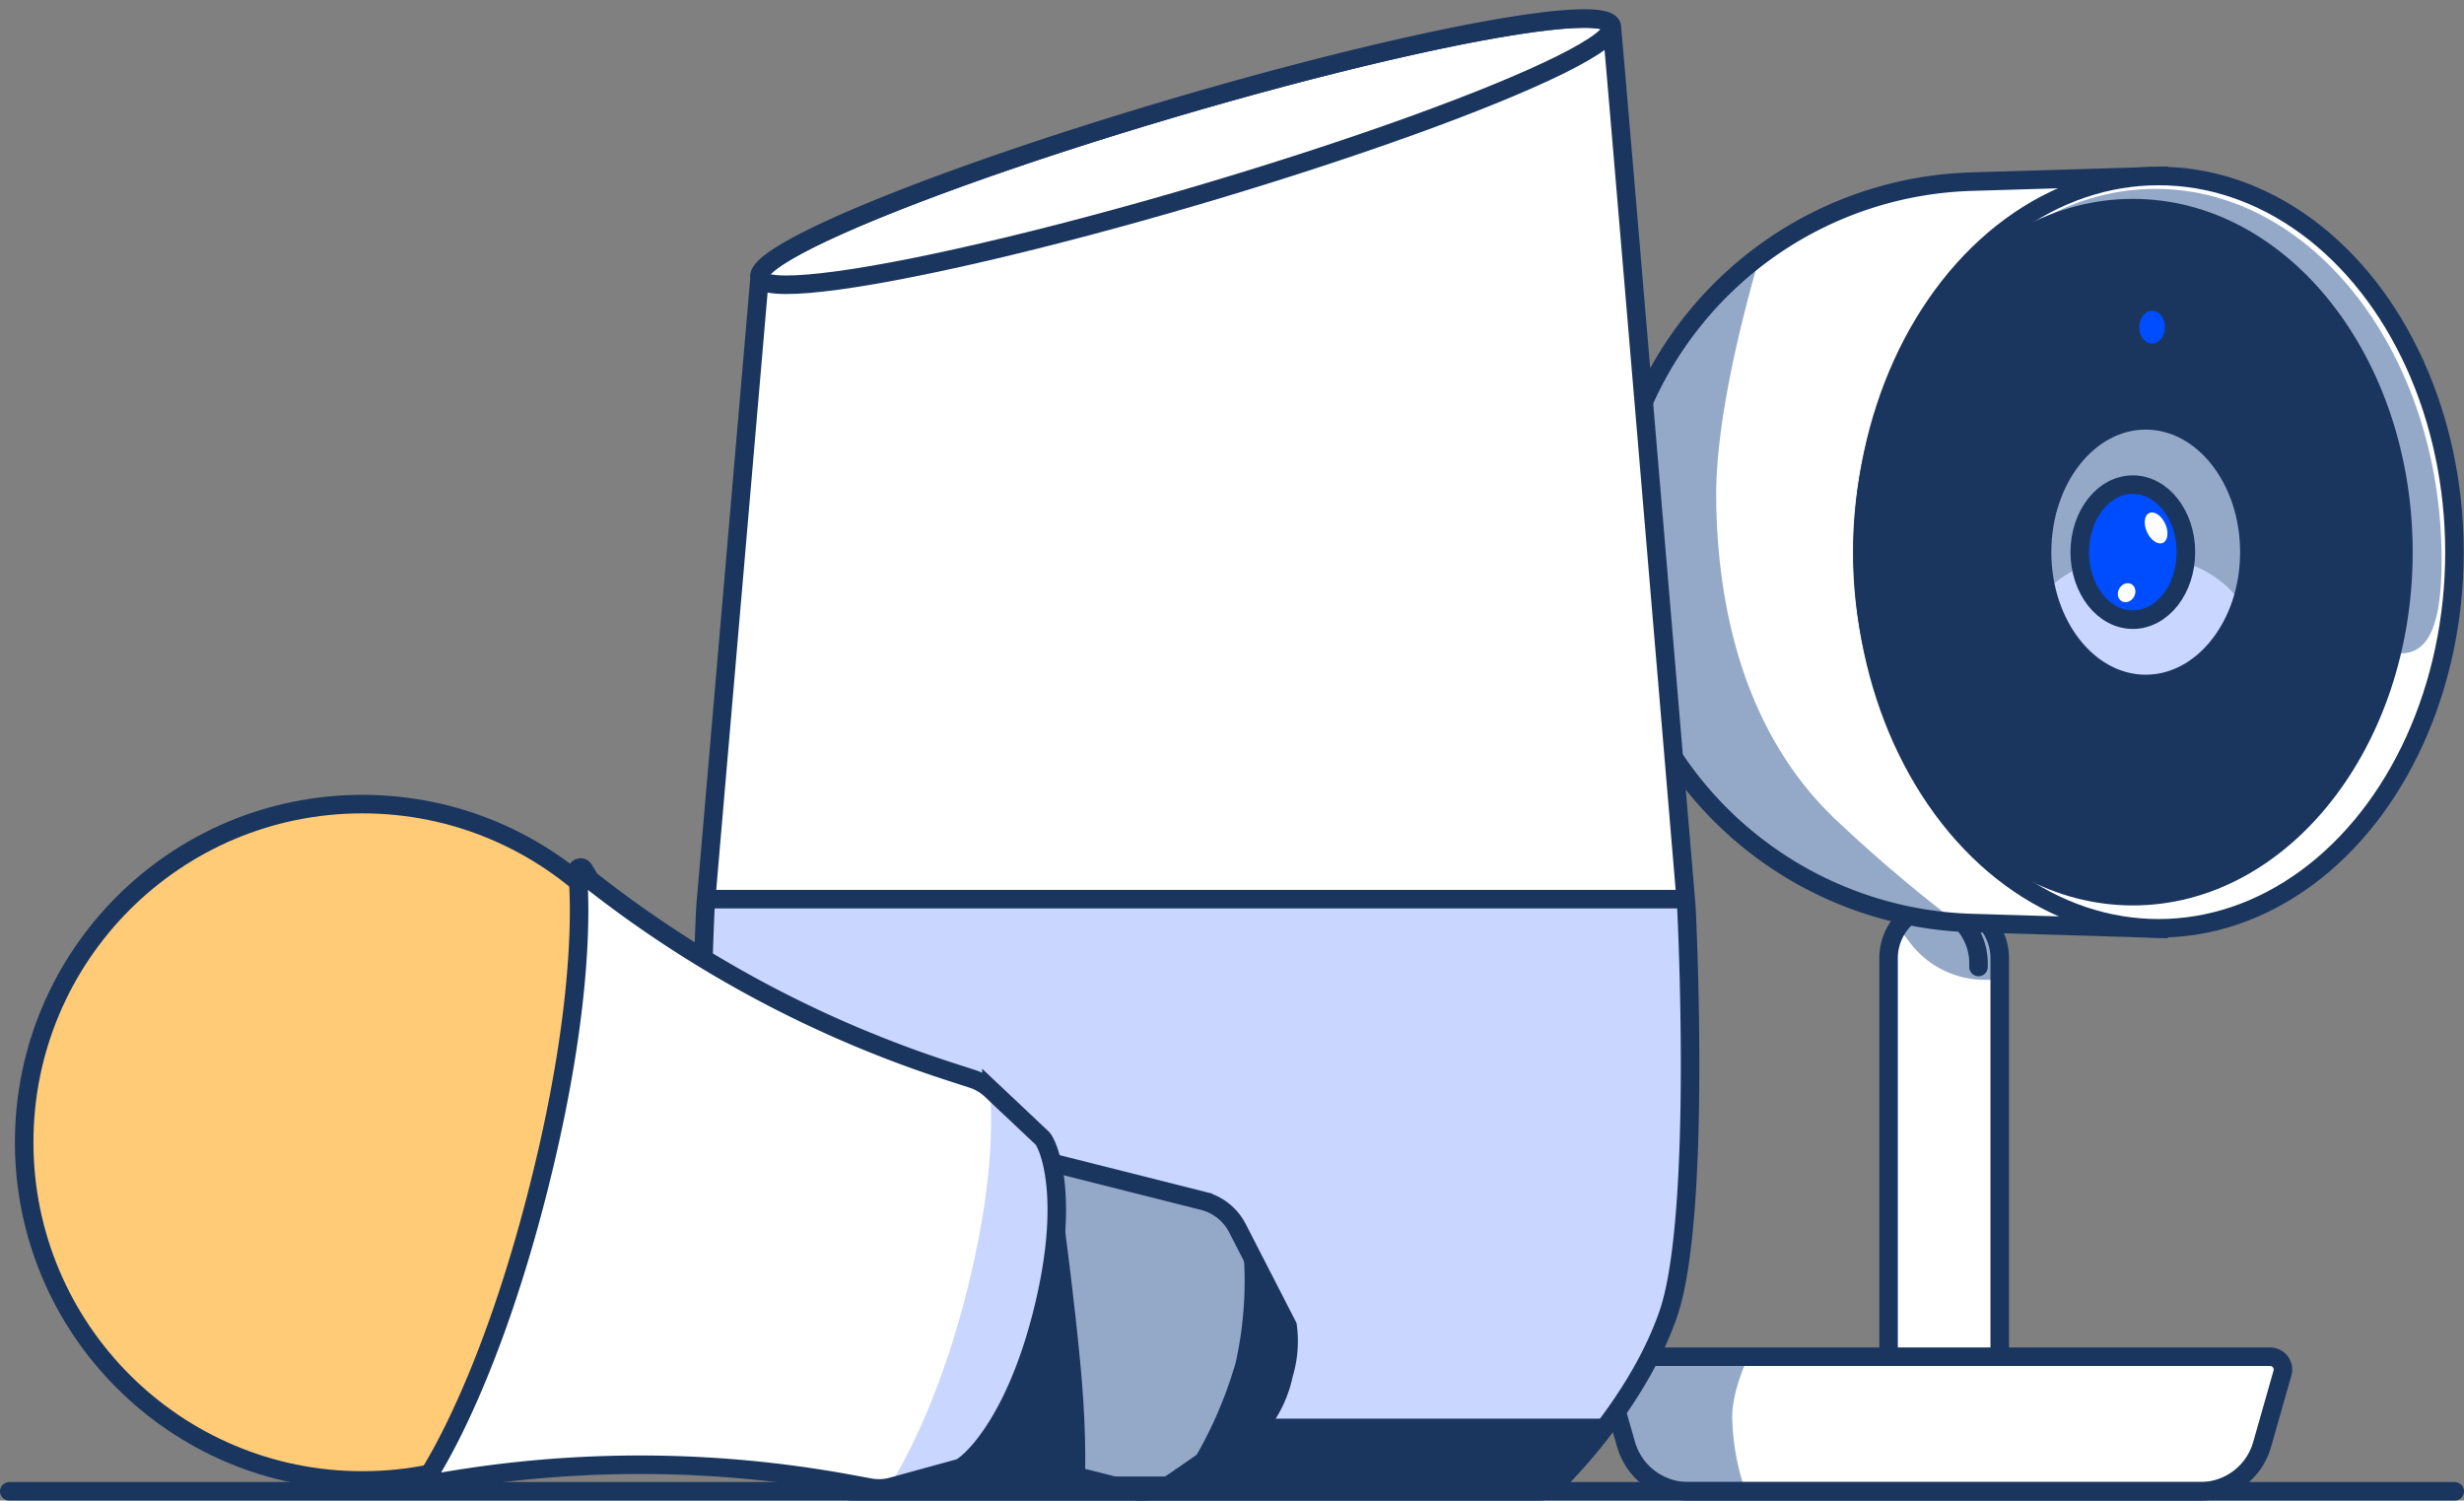 <svg xmlns="http://www.w3.org/2000/svg" xmlns:xlink="http://www.w3.org/1999/xlink" width="266" height="162" viewBox="0 0 266 162"><rect x="0" y="0" width="266" height="162" fill="#808080" stroke="none"/><defs><style>.a,.e{fill:#fff;}.a,.b,.c,.h,.i,.m,.p,.s{stroke:#1a365f;stroke-miterlimit:10;stroke-width:2px;}.b,.t{fill:#ffcb77;}.c,.g{fill:#94a9c7;}.d{fill:#f1f6f9;}.f{clip-path:url(#a);}.h,.i{fill:none;}.h{stroke-linecap:round;}.j{clip-path:url(#b);}.k{clip-path:url(#c);}.l{clip-path:url(#d);}.m,.z{fill:#1a365f;}.n{clip-path:url(#e);}.o,.s{fill:#c9d6ff;}.p,.q{fill:#004dff;}.r{clip-path:url(#f);}.u{clip-path:url(#g);}.v{clip-path:url(#h);}.w{clip-path:url(#i);}.x{clip-path:url(#j);}.y{clip-path:url(#k);}.aa{clip-path:url(#l);}</style><clipPath id="a"><path class="a" d="M209.88,97.45h0a6,6,0,0,1,6,6v45.78a0,0,0,0,1,0,0h-12a0,0,0,0,1,0,0V103.44A6,6,0,0,1,209.88,97.45Z"/></clipPath><clipPath id="b"><path class="a" d="M246.41,148.21,244.19,156a6.94,6.94,0,0,1-6.68,5H182.24a7,7,0,0,1-6.68-5l-2.22-7.76a1.39,1.39,0,0,1,1.34-1.77h70.39A1.39,1.39,0,0,1,246.41,148.21Z"/></clipPath><clipPath id="c"><path class="a" d="M177.19,44h0a40,40,0,0,0,0,31.29h0a40.05,40.05,0,0,0,35.62,24.36l20.22.61V19l-20.22.61A40,40,0,0,0,177.19,44Z"/></clipPath><clipPath id="d"><ellipse class="a" cx="233.03" cy="59.61" rx="31.94" ry="40.61"/></clipPath><clipPath id="e"><ellipse class="c" cx="231.64" cy="59.61" rx="11.19" ry="14.23"/></clipPath><clipPath id="f"><path class="a" d="M182.05,97.89s-8-95-8.06-95.1c-.76-2.59-22,1.39-47.41,8.89S81.23,27.35,82,30h0L76.16,97.89s-1.73,33.45,2,44.05c3.09,8.79,9.93,16.1,12.19,18.34a2.45,2.45,0,0,0,1.73.72h74.07a2.45,2.45,0,0,0,1.73-.72c2.26-2.24,9.11-9.55,12.19-18.34C183.78,131.34,182.05,97.89,182.05,97.89Z"/></clipPath><clipPath id="g"><path class="c" d="M133.58,132.58,139,143.14a12.25,12.25,0,0,1-.42,5.23,13,13,0,0,1-2.13,4.89L126.68,160a5.78,5.78,0,0,1-4.66.84l-19.4-4.89,4-15.75,3.88-15.44,19.4,4.89A5.75,5.75,0,0,1,133.58,132.58Z"/></clipPath><clipPath id="h"><path class="a" d="M62.31,93.93s1.6,11.44-4.13,34.19S45.6,160.29,45.6,160.29a.39.39,0,0,0,.58.43l1.15-.68a125.1,125.1,0,0,1,44.13.11l2.46.45a5.27,5.27,0,0,0,2.37-.1l7.28-2c.72-.19,5.84-4.23,9-16.92s.48-18.2-.06-18.71l-5.48-5.17a5.43,5.43,0,0,0-2-1.21l-2.38-.77A125,125,0,0,1,63.72,95L63,93.82A.39.39,0,0,0,62.31,93.93Z"/></clipPath><clipPath id="i"><rect class="d" y="-148" width="195" height="102"/></clipPath><clipPath id="j"><path class="a" d="M171.33-19.28l4.94,39.93L138.3,27a12.41,12.41,0,0,0-4.76,1.86l-.91.6H120.69l.15.11c5.07,3.67,3.47,13.39-2.43,14.17l-2.85-.33,67.82,7.68A20.53,20.53,0,0,0,206.2,29.63l-2.84-55.28c-.42-8-4.16-16.24-11-20.46l-3.29-2"/></clipPath><clipPath id="k"><path class="b" d="M105.49-58.55C97.08-55,93.38-49.68,88.86-42.79S57,7.87,57,7.87L28.34,13a19.26,19.26,0,0,0-8.27,3.64l-1.59,1.21L16.88,32l29.27,3.32A32.76,32.76,0,0,0,76.24,22.16L115.78-26l-1-34.69Z"/></clipPath><clipPath id="l"><path class="b" d="M110.65-41.9C107-31.51,91.93-15.3,90.19-3.49c-2.21,15,5.87,51.22,1.72,58.54S91.6,70.58,111.5,73.69c23.31,3.64,60.32-1.46,60.32-1.46s8.83-1.1,7.22-12.57c-2.81-20,21.85-86.11,21.85-86.11a20.28,20.28,0,0,0-9.41-20.21L150.15-73,105.49-58.55"/></clipPath></defs><path class="e" d="M209.88,97.45h0a6,6,0,0,1,6,6v45.78a0,0,0,0,1,0,0h-12a0,0,0,0,1,0,0V103.44A6,6,0,0,1,209.88,97.45Z"/><g class="f"><path class="g" d="M202.92,97.45l3.28,4.33a10.1,10.1,0,0,0,8.05,4h4.2V97.07Z"/><path class="h" d="M213.59,104.39V104a6.52,6.52,0,0,0-6.52-6.52h-1.81"/></g><path class="i" d="M209.88,97.45h0a6,6,0,0,1,6,6v45.78a0,0,0,0,1,0,0h-12a0,0,0,0,1,0,0V103.44A6,6,0,0,1,209.88,97.45Z"/><path class="e" d="M246.41,148.21,244.19,156a6.94,6.94,0,0,1-6.68,5H182.24a7,7,0,0,1-6.68-5l-2.22-7.76a1.39,1.39,0,0,1,1.34-1.77h70.39A1.39,1.39,0,0,1,246.41,148.21Z"/><g class="j"><path class="g" d="M190,144s-3,5-3,9a26,26,0,0,0,1.36,7.77H173.73L168,144Z"/></g><path class="i" d="M246.41,148.21,244.19,156a6.94,6.94,0,0,1-6.68,5H182.24a7,7,0,0,1-6.68-5l-2.22-7.76a1.39,1.39,0,0,1,1.34-1.77h70.39A1.39,1.39,0,0,1,246.41,148.21Z"/><path class="e" d="M177.19,44h0a40,40,0,0,0,0,31.29h0a40.05,40.05,0,0,0,35.62,24.36l20.22.61V19l-20.22.61A40,40,0,0,0,177.19,44Z"/><g class="k"><path class="g" d="M191.57,22.51s-6.42,19-6.3,31.28S188.5,79.17,198,88.32a164.8,164.8,0,0,0,20,16.18L191,104,164.22,54.9Z"/></g><path class="i" d="M177.19,44h0a40,40,0,0,0,0,31.29h0a40.05,40.05,0,0,0,35.62,24.36l20.22.61V19l-20.22.61A40,40,0,0,0,177.19,44Z"/><ellipse class="e" cx="233.03" cy="59.61" rx="31.94" ry="40.61"/><g class="l"><path class="g" d="M263.58,60.45c0,22.12-13.84,1-30.9,1s-30.89,21.09-30.89-1,13.83-40.06,30.89-40.06S263.58,38.32,263.58,60.45Z"/></g><ellipse class="i" cx="233.03" cy="59.61" rx="31.94" ry="40.61"/><ellipse class="m" cx="230.25" cy="59.61" rx="29.21" ry="37.14"/><ellipse class="g" cx="231.64" cy="59.61" rx="11.19" ry="14.23"/><g class="n"><ellipse class="o" cx="230.9" cy="68.29" rx="11.84" ry="8.33"/></g><ellipse class="i" cx="231.64" cy="59.61" rx="11.19" ry="14.23"/><ellipse class="p" cx="230.25" cy="59.61" rx="5.73" ry="7.29"/><ellipse class="e" cx="232.75" cy="56.97" rx="1.08" ry="1.77" transform="translate(-2.54 102.29) rotate(-24.65)"/><ellipse class="e" cx="229.58" cy="63.98" rx="1.06" ry="0.91" transform="translate(59.38 230.82) rotate(-60)"/><ellipse class="q" cx="232.33" cy="35.32" rx="1.39" ry="1.77"/><path class="e" d="M182.05,97.89s-8-95-8.06-95.1c-.76-2.59-22,1.39-47.41,8.89S81.23,27.35,82,30h0L76.16,97.89s-1.73,33.45,2,44.05c3.09,8.79,9.93,16.1,12.19,18.34a2.45,2.45,0,0,0,1.73.72h74.07a2.45,2.45,0,0,0,1.73-.72c2.26-2.24,9.11-9.55,12.19-18.34C183.78,131.34,182.05,97.89,182.05,97.89Z"/><g class="r"><rect class="s" x="70.28" y="97.07" width="119.93" height="57.11"/><rect class="m" x="71.91" y="154.18" width="119.93" height="8.16"/><ellipse class="a" cx="127.97" cy="16.37" rx="47.99" ry="4.89" transform="translate(0.6 36.89) rotate(-16.44)"/></g><path class="i" d="M182.05,97.89s-8-95-8.06-95.1c-.76-2.59-22,1.39-47.41,8.89S81.23,27.35,82,30h0L76.16,97.89s-1.73,33.45,2,44.05c3.09,8.79,9.93,16.1,12.19,18.34a2.45,2.45,0,0,0,1.73.72h74.07a2.45,2.45,0,0,0,1.73-.72c2.26-2.24,9.11-9.55,12.19-18.34C183.78,131.34,182.05,97.89,182.05,97.89Z"/><circle class="t" cx="39.12" cy="123.32" r="36.51"/><circle class="i" cx="39.12" cy="123.32" r="36.51"/><path class="g" d="M133.58,132.58,139,143.14a12.25,12.25,0,0,1-.42,5.23,13,13,0,0,1-2.13,4.89L126.68,160a5.78,5.78,0,0,1-4.66.84l-19.4-4.89,4-15.75,3.88-15.44,19.4,4.89A5.75,5.75,0,0,1,133.58,132.58Z"/><g class="u"><path class="m" d="M143.67,135.31l-6.79,27-8.59-1.91a46.37,46.37,0,0,0,6.08-13.06,41.65,41.65,0,0,0,.71-13.91Z"/><path class="m" d="M112.54,122.91s1.83,11.29,3.07,24.16,0,17.92,0,17.92l-12.82-3.23Z"/></g><path class="i" d="M133.58,132.58,139,143.14a12.25,12.25,0,0,1-.42,5.23,13,13,0,0,1-2.13,4.89L126.68,160a5.78,5.78,0,0,1-4.66.84l-19.4-4.89,4-15.75,3.88-15.44,19.4,4.89A5.75,5.75,0,0,1,133.58,132.58Z"/><path class="e" d="M62.31,93.93s1.6,11.44-4.13,34.19S45.6,160.29,45.6,160.29a.39.39,0,0,0,.58.43l1.15-.68a125.1,125.1,0,0,1,44.13.11l2.46.45a5.27,5.27,0,0,0,2.37-.1l7.28-2c.72-.19,5.84-4.23,9-16.92s.48-18.2-.06-18.71l-5.48-5.17a5.43,5.43,0,0,0-2-1.21l-2.38-.77A125,125,0,0,1,63.72,95L63,93.82A.39.39,0,0,0,62.31,93.93Z"/><g class="v"><path class="o" d="M106.41,114.27s2.25,8.13-2,25S94,163.41,94,163.41l12.95.5,10.78-42.82Z"/></g><path class="i" d="M62.31,93.93s1.6,11.44-4.13,34.19S45.6,160.29,45.6,160.29a.39.39,0,0,0,.58.43l1.15-.68a125.1,125.1,0,0,1,44.13.11l2.46.45a5.27,5.27,0,0,0,2.37-.1l7.28-2c.72-.19,5.84-4.23,9-16.92s.48-18.2-.06-18.71l-5.48-5.17a5.43,5.43,0,0,0-2-1.21l-2.38-.77A125,125,0,0,1,63.72,95L63,93.82A.39.39,0,0,0,62.31,93.93Z"/><line class="h" x1="1" y1="161" x2="265" y2="161"/><rect class="d" y="-148" width="195" height="102"/><g class="w"><path class="e" d="M171.33-19.28l4.94,39.93L138.3,27a12.41,12.41,0,0,0-4.76,1.86l-.91.6H120.69l.15.11c5.07,3.67,3.47,13.39-2.43,14.17l-2.85-.33,67.82,7.68A20.53,20.53,0,0,0,206.2,29.63l-2.84-55.28c-.42-8-4.16-16.24-11-20.46l-3.29-2"/><g class="x"><path class="a" d="M128.86,47.81s4.65-2.68,5.21-9.78-4.34-12.8-4.34-12.8l-12.3,1.66L115.69,46Z"/><line class="s" x1="184.55" y1="19.46" x2="175.29" y2="20.79"/></g><path class="i" d="M171.33-19.28l4.94,39.93L138.3,27a12.41,12.41,0,0,0-4.76,1.86l-.91.6H120.69l.15.11c5.07,3.67,3.47,13.39-2.43,14.17l-2.85-.33,67.82,7.68A20.53,20.53,0,0,0,206.2,29.63l-2.84-55.28c-.42-8-4.16-16.24-11-20.46l-3.29-2"/><path class="t" d="M105.49-58.55C97.08-55,93.38-49.68,88.86-42.79S57,7.87,57,7.87L28.34,13a19.26,19.26,0,0,0-8.27,3.64l-1.59,1.21L16.88,32l29.27,3.32A32.76,32.76,0,0,0,76.24,22.16L115.78-26l-1-34.69Z"/><g class="y"><path class="z" d="M103.76-37.3S92.35-16.45,88.94-7.78,84.1,16.09,84.1,16.09L95.81,0Z"/></g><path class="i" d="M105.49-58.55C97.08-55,93.38-49.68,88.86-42.79S57,7.87,57,7.87L28.34,13a19.26,19.26,0,0,0-8.27,3.64l-1.59,1.21L16.88,32l29.27,3.32A32.76,32.76,0,0,0,76.24,22.16L115.78-26l-1-34.69Z"/><path class="t" d="M110.65-41.9C107-31.51,91.93-15.3,90.19-3.49c-2.21,15,5.87,51.22,1.72,58.54S91.6,70.58,111.5,73.69c23.31,3.64,60.32-1.46,60.32-1.46s8.83-1.1,7.22-12.57c-2.81-20,21.85-86.11,21.85-86.11a20.28,20.28,0,0,0-9.41-20.21L150.15-73,105.49-58.55"/><g class="aa"><path class="z" d="M173.28-6.8,162.52,45,127.93,37.9s3.59,6.56,21.59,14a125,125,0,0,0,33.29,8.71l4.9-47.46Z"/></g><path class="i" d="M110.65-41.9C107-31.51,91.93-15.3,90.19-3.49c-2.21,15,5.87,51.22,1.72,58.54S91.6,70.58,111.5,73.69c23.31,3.64,60.32-1.46,60.32-1.46s8.83-1.1,7.22-12.57c-2.81-20,21.85-86.11,21.85-86.11a20.28,20.28,0,0,0-9.41-20.21L150.15-73,105.49-58.55"/></g></svg>